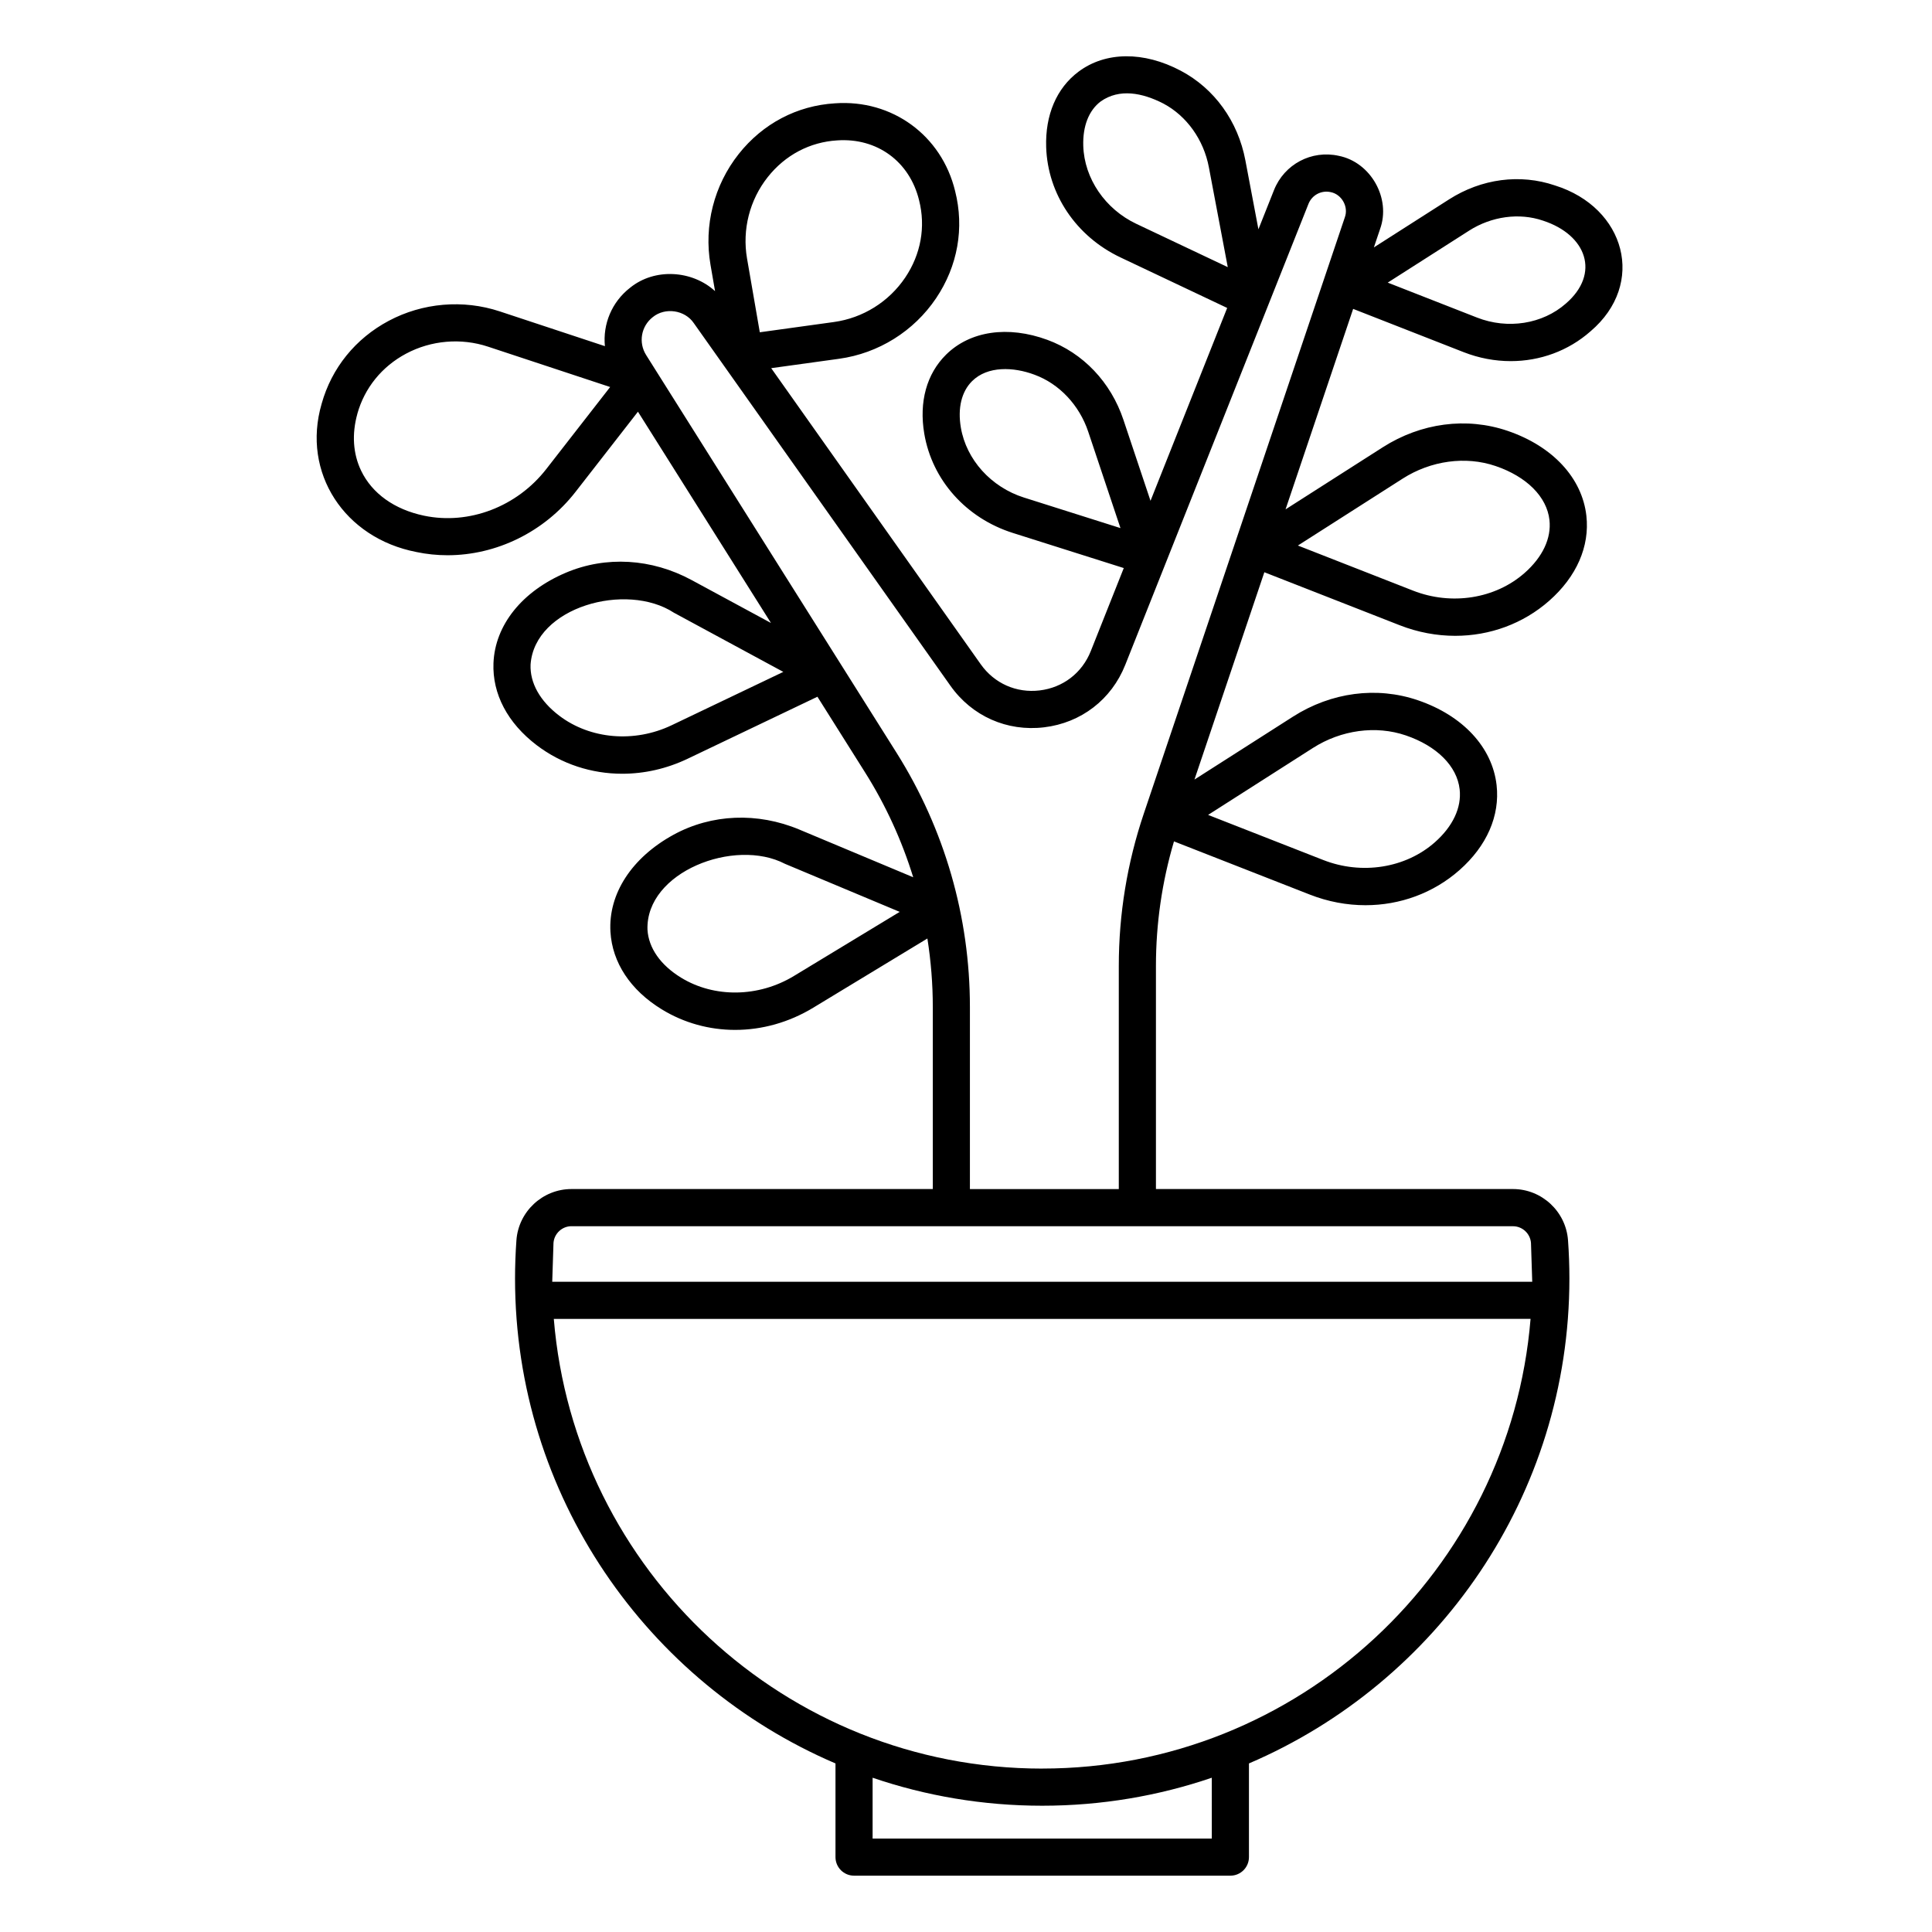<?xml version="1.0" encoding="UTF-8"?>
<!-- Uploaded to: SVG Repo, www.svgrepo.com, Generator: SVG Repo Mixer Tools -->
<svg fill="#000000" width="800px" height="800px" version="1.1" viewBox="144 144 512 512" xmlns="http://www.w3.org/2000/svg">
 <path d="m254.33 290.29c2.742 0.574 5.512 0.855 8.273 0.855 12.91 0 25.613-6.125 33.918-16.793l16.543-21.246 35.25 55.988-21.031-11.375c-10.586-5.727-22.727-6.438-33.312-1.949-11.621 4.926-18.797 13.883-19.195 23.965-0.324 8.16 3.746 15.887 11.457 21.75 6.586 5.008 14.535 7.566 22.672 7.566 5.832 0 11.758-1.316 17.344-3.984l34.379-16.426 12.648 20.09c5.481 8.703 9.738 18.039 12.734 27.75l-30.164-12.633c-11.102-4.648-23.254-4.152-33.344 1.359-11.078 6.055-17.328 15.68-16.727 25.746 0.488 8.152 5.301 15.438 13.555 20.508 5.941 3.652 12.676 5.473 19.492 5.473 7.07 0 14.227-1.961 20.676-5.871l30.27-18.352c0.938 5.969 1.434 12.027 1.434 18.125v48.273h-95.77c-7.621 0-14.023 5.961-14.574 13.57-0.242 3.363-0.367 6.769-0.367 10.129 0 57.602 35.043 107.17 84.922 128.52v24.824c0 2.719 2.203 4.922 4.922 4.922h99.73c2.719 0 4.922-2.203 4.922-4.922v-24.824c49.883-21.348 84.922-70.914 84.922-128.52 0-3.359-0.121-6.766-0.367-10.129-0.551-7.609-6.953-13.57-14.574-13.57h-94.629v-59.117c0-11.211 1.609-22.293 4.781-33.016l35.996 14.098c4.836 1.895 9.836 2.816 14.758 2.816 9.125 0 17.969-3.188 24.891-9.293 7.266-6.406 10.762-14.406 9.852-22.523-1.129-10.023-8.934-18.438-20.883-22.508-10.883-3.707-22.941-2.121-33.086 4.359l-26.102 16.668 18.523-54.945 35.84 14.035c4.836 1.895 9.836 2.816 14.758 2.816 9.129 0 17.969-3.188 24.891-9.289 7.266-6.406 10.762-14.406 9.852-22.523-1.129-10.023-8.934-18.438-20.883-22.508-10.883-3.707-22.941-2.121-33.086 4.359l-25.754 16.449 17.914-53.129 29.258 11.457c4.098 1.605 8.336 2.387 12.508 2.387 7.746 0 15.254-2.707 21.133-7.894 14.832-12.602 9.27-32.812-9.406-38.66-9.238-3.148-19.473-1.805-28.074 3.691l-19.926 12.727 1.641-4.863c2.945-8.133-2.465-17.719-10.945-19.406-7.219-1.605-14.438 2.219-17.168 9.09l-4.125 10.379-3.457-18.273c-1.961-10.367-8.199-19.023-17.117-23.742-9.824-5.203-19.961-5.109-27.113 0.254-5.801 4.348-8.84 11.453-8.562 20 0.406 12.461 7.953 23.652 19.695 29.215l28.273 13.387-20.316 51.113-7.172-21.449c-3.344-10.008-10.699-17.738-20.172-21.211-10.438-3.828-20.469-2.363-26.832 3.918-5.16 5.094-7.211 12.543-5.777 20.977 2.09 12.289 11.082 22.359 23.469 26.281l29.398 9.305-8.746 22.012c-2.301 5.785-7.363 9.68-13.547 10.418-6.184 0.738-12.023-1.855-15.617-6.938l-55.527-78.465 17.992-2.488c10.445-1.445 19.816-7.297 25.707-16.047 5.734-8.527 7.523-18.613 5.039-28.406-3.574-14.758-16.68-24.324-31.82-23.246-10.086 0.605-19.152 5.379-25.531 13.434-6.547 8.273-9.273 18.977-7.473 29.367l1.207 6.977c-6.039-5.547-15.996-6.211-22.527-0.895-4.891 3.805-7.242 9.691-6.664 15.473l-27.871-9.215c-9.699-3.203-20.43-2.289-29.434 2.512-8.816 4.699-15.129 12.508-17.77 21.992-5.336 18.312 6.102 35.602 25.117 39.262zm100.06 112.36c-9.359 5.676-21.105 5.844-29.918 0.43-5.438-3.34-8.594-7.856-8.883-12.711-0.488-15.312 23.109-24.402 36.449-17.441l30.391 12.727zm137.54-60.426c7.496-4.789 16.699-6.035 24.617-3.336 8.25 2.809 13.586 8.156 14.277 14.293 0.543 4.832-1.793 9.82-6.582 14.043-7.758 6.84-19.355 8.684-29.551 4.691l-30.531-11.957zm23.797-71.387c7.496-4.789 16.699-6.035 24.617-3.336 8.25 2.809 13.586 8.156 14.277 14.293 0.543 4.836-1.793 9.82-6.582 14.043-7.758 6.84-19.355 8.684-29.551 4.691l-30.531-11.957zm17.574-65.699c5.977-3.816 13.305-4.816 19.605-2.668 11.582 3.777 15.25 14.043 6.07 21.969-6.172 5.445-15.414 6.906-23.543 3.723l-23.668-9.266 21.531-13.75zm-117.93 70.723c-8.723-2.762-15.289-10.039-16.734-18.547-0.879-5.176 0.184-9.551 2.992-12.324 4.109-4.055 10.965-3.773 16.531-1.684 6.551 2.402 11.867 8.043 14.227 15.09l8.547 25.555-25.555-8.09zm-93.371 60.332c-9.879 4.719-21.582 3.723-29.812-2.539-5.082-3.863-7.773-8.668-7.582-13.527 1.051-15.289 25.379-21.996 37.996-13.746l28.984 15.676zm143.14 295.05h-89.891v-16.125c14.109 4.809 29.23 7.418 44.945 7.418s30.836-2.609 44.945-7.418zm-44.945-18.547c-68.004 0-123.96-52.547-129.43-119.17l258.85-0.008c-5.461 66.625-61.418 119.17-129.43 119.17zm124.77-143.73c2.488 0 4.578 1.949 4.762 4.441l0.332 10.281-259.71-0.008 0.332-10.281c0.18-2.488 2.273-4.441 4.762-4.441h249.54zm-99.816-265.64c-8.27-3.914-13.793-12.016-14.07-20.641-0.172-5.246 1.473-9.441 4.629-11.809 4.922-3.477 11.008-2.312 16.605 0.57 6.164 3.266 10.672 9.574 12.051 16.875l5.008 26.473-24.227-11.473zm-97.684-12.402c4.617-5.832 11.152-9.285 18.406-9.719 10.543-0.73 19.18 5.582 21.691 15.848 1.789 7.043 0.488 14.32-3.664 20.492-4.328 6.434-11.215 10.73-18.891 11.793l-19.652 2.719-3.383-19.551c-1.32-7.637 0.68-15.504 5.492-21.582zm-30.465 37.109c3.273-2.66 8.512-1.887 10.871 1.609l67.996 96.078c5.715 8.078 14.996 12.195 24.816 11.027 9.824-1.172 17.871-7.359 21.523-16.555l48.551-122.16c0.938-2.356 3.414-3.664 5.891-3.117 2.914 0.574 4.769 3.867 3.754 6.656l-53.285 158.05c-4.398 13.039-6.625 26.629-6.625 40.387v59.117h-39.457v-48.273c0-23.867-6.723-47.16-19.438-67.355l-66.367-105.41c-2.09-3.32-1.332-7.641 1.766-10.051zm-78.305 25.637c1.914-6.863 6.504-12.527 12.922-15.949 6.652-3.547 14.578-4.215 21.719-1.852l32.359 10.695-16.93 21.746c-7.789 10.004-20.508 14.848-32.402 12.352-7.84-1.648-13.754-5.879-16.656-11.91-2.156-4.484-2.504-9.699-1.004-15.082z"/>
</svg>